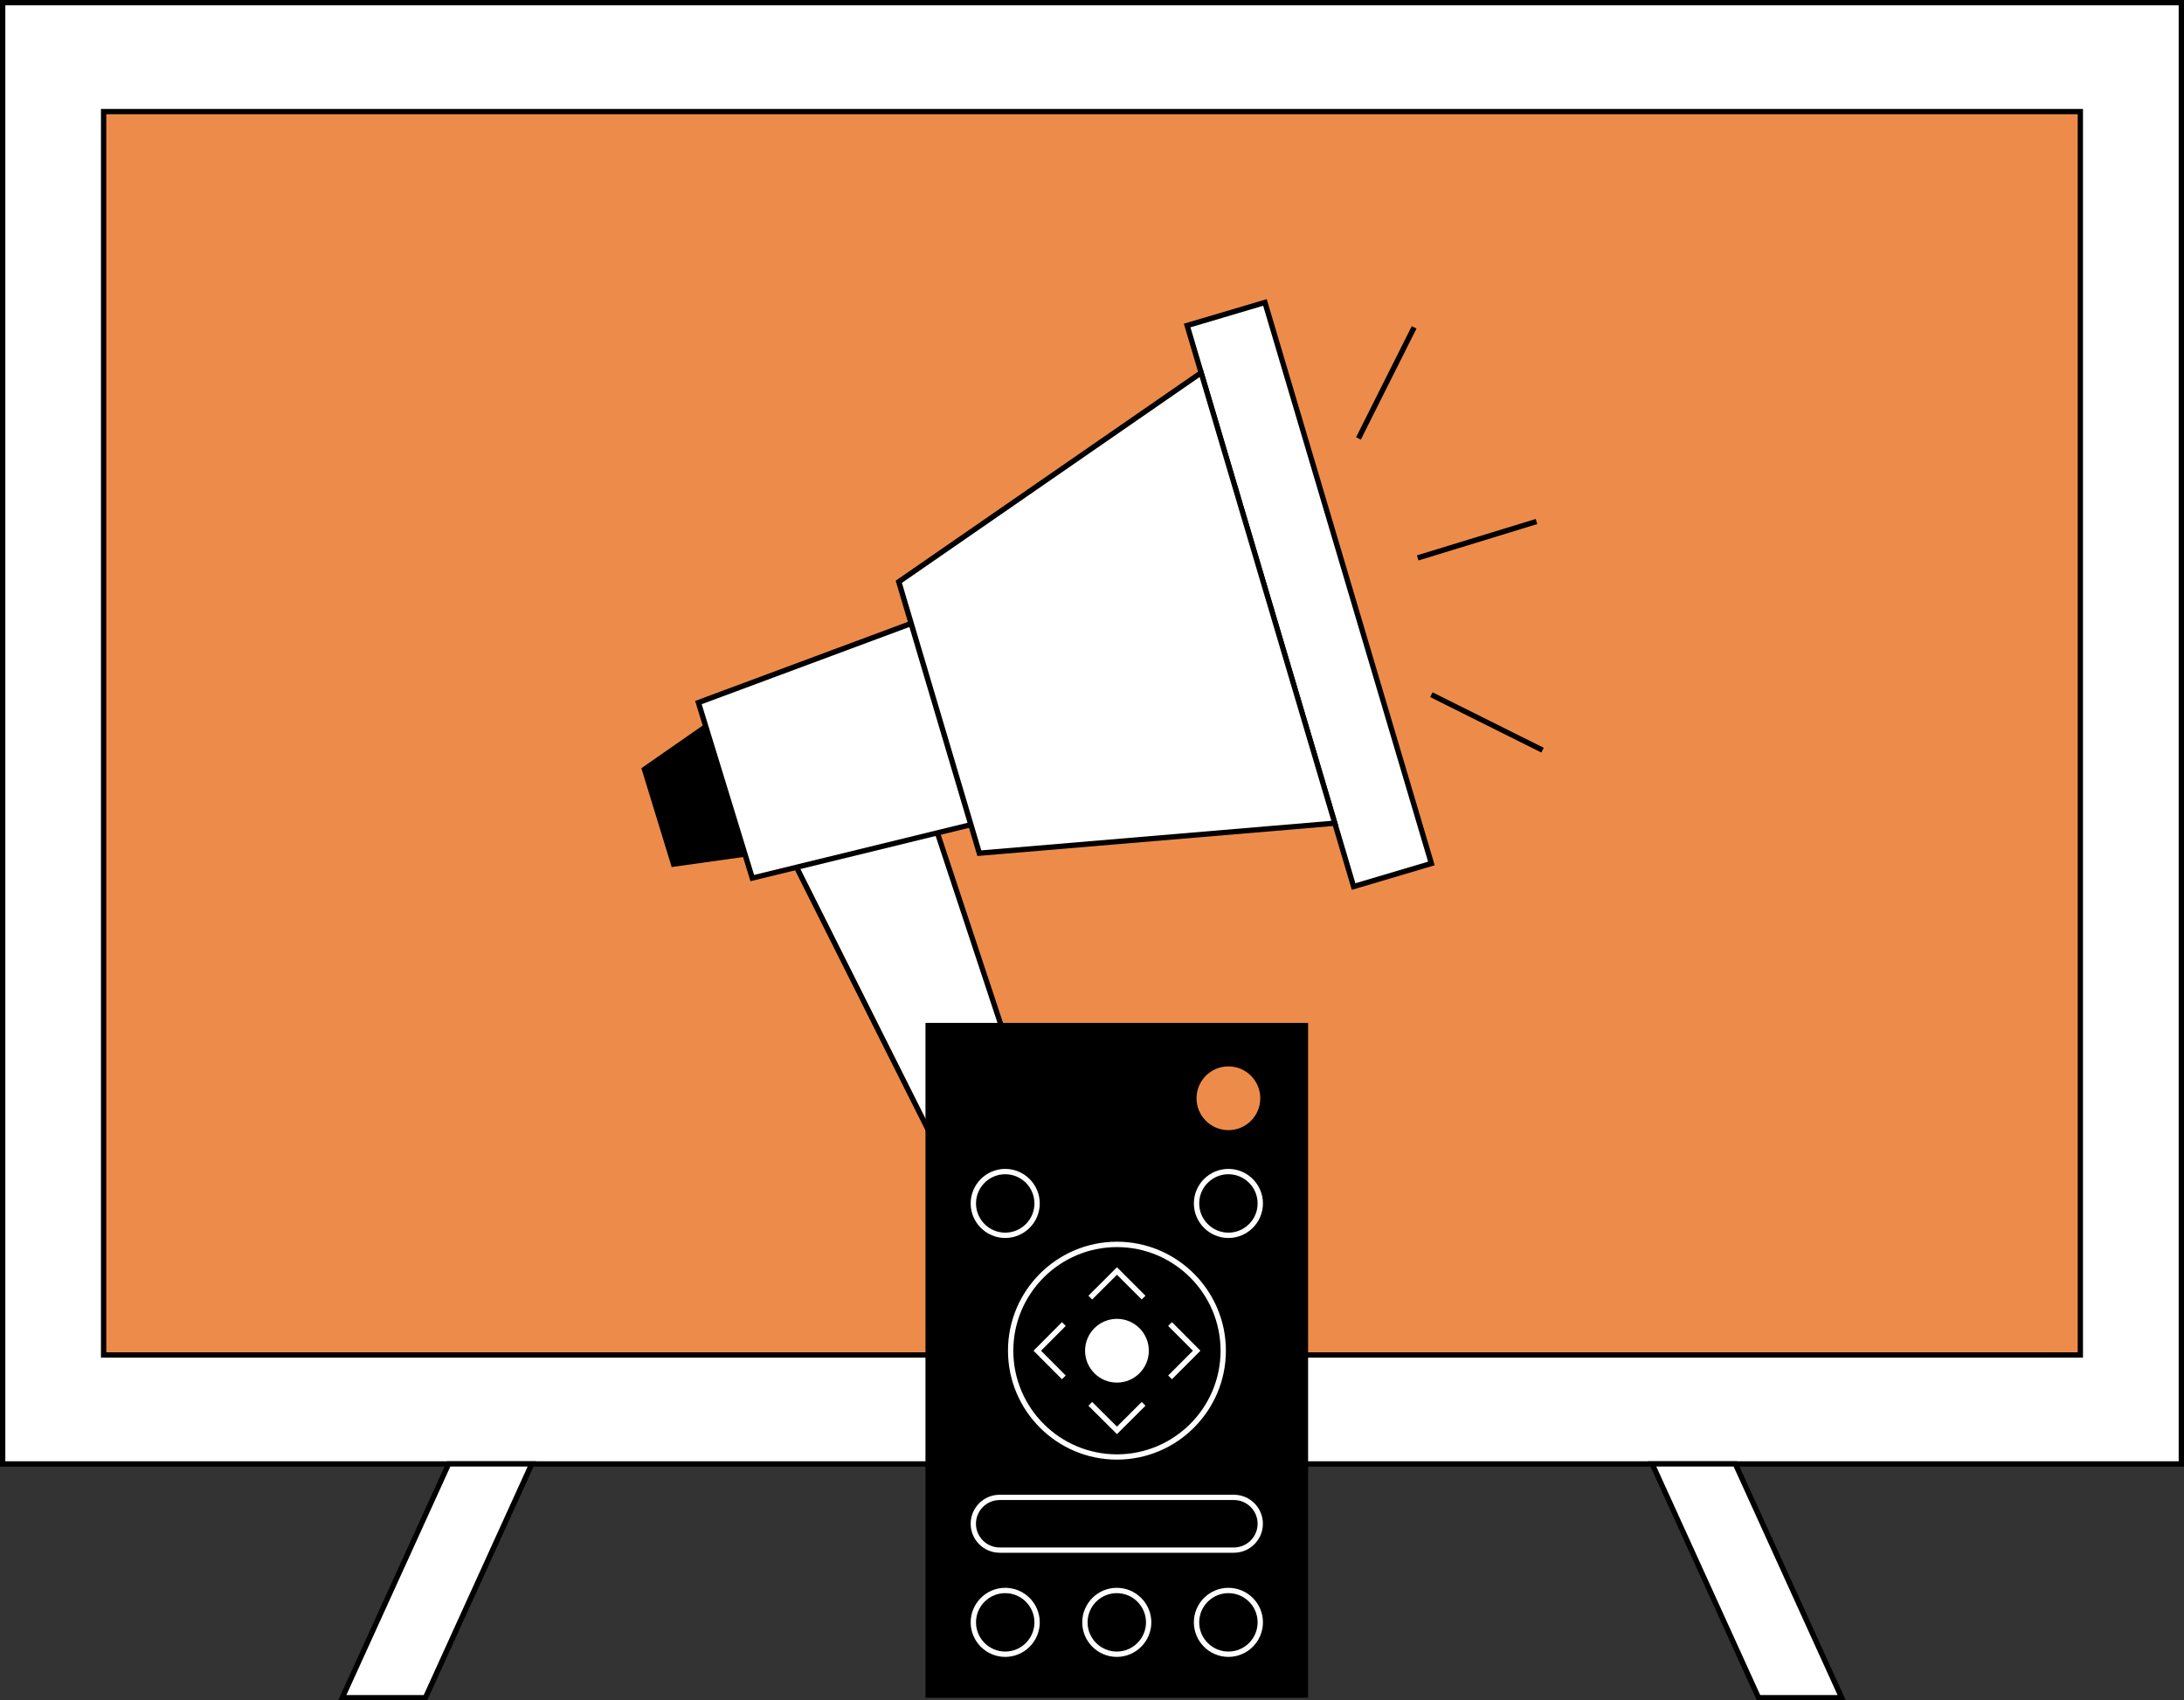<?xml version="1.0" encoding="UTF-8"?>
<svg id="Layer_2" data-name="Layer 2" xmlns="http://www.w3.org/2000/svg" viewBox="0 0 409.72 319">
  <rect x="0" y="0" width="409.72" height="319" fill="#333333" stroke="none"/>
  <defs>
    <style>
      .cls-1 {
        fill: #ed8c4a;
      }

      .cls-2 {
        fill: #fff;
      }
    </style>
  </defs>
  <g id="Layer_1-2" data-name="Layer 1">
    <g>
      <g>
        <g>
          <rect class="cls-2" x=".5" y=".5" width="408.72" height="274.14"/>
          <path d="M409.72,275.14H0V0h409.72v275.14ZM1,274.14h407.72V1H1v273.14Z"/>
        </g>
        <g>
          <rect class="cls-1" x="19.44" y="20.93" width="370.84" height="233.27"/>
          <path d="M390.77,254.7H18.94V20.44h371.83v234.27ZM19.94,253.7h369.84V21.43H19.94v232.27Z"/>
        </g>
        <g>
          <g>
            <polygon class="cls-2" points="173.07 147.81 196.43 218.4 177.35 218.4 142.13 148.14 173.07 147.81"/>
            <path d="M197.12,218.89h-20.08l-35.72-71.25,32.1-.33.11.35,23.58,71.24ZM177.66,217.9h18.08l-23.03-69.58-29.77.31,34.72,69.27Z"/>
          </g>
          <g>
            <polygon class="cls-2" points="131.02 131.81 180.11 113.56 192 152.31 141.13 164.74 131.02 131.81"/>
            <path d="M140.79,165.33l-.14-.45-10.24-33.38,50.02-18.6,12.2,39.76-51.84,12.66ZM131.64,132.11l9.83,32.03,49.9-12.19-11.58-37.74-48.15,17.9Z"/>
          </g>
          <polygon points="132.3 135.78 120.32 144.12 126.01 162.66 139.94 160.71 132.3 135.78"/>
          <rect x="248.4" y="71.32" width="23.31" height="1" transform="translate(79.34 272.14) rotate(-63.38)"/>
          <rect x="265.45" y="100.77" width="23.31" height="1" transform="translate(-17.51 85.63) rotate(-17.04)"/>
          <rect x="278.47" y="123.9" width="1" height="23.31" transform="translate(33.1 324.62) rotate(-63.48)"/>
          <g>
            <rect class="cls-2" x="238.01" y="56.64" width="15.22" height="109.78" transform="translate(-21.58 74.47) rotate(-16.53)"/>
            <path d="M253.6,166.94l-.14-.48-31.37-105.73,15.55-4.61.14.48,31.37,105.73-15.55,4.61ZM223.33,61.41l30.94,104.29,13.64-4.05-30.94-104.29-13.64,4.05Z"/>
          </g>
          <g>
            <polygon class="cls-2" points="168.61 109.14 225.33 69.93 250.41 154.43 183.72 160.06 168.61 109.14"/>
            <path d="M183.36,160.59l-.12-.39-15.21-51.26,57.58-39.81,25.44,85.75-67.7,5.71ZM169.2,109.35l14.89,50.18,65.67-5.54-24.7-83.26-55.86,38.62Z"/>
          </g>
        </g>
      </g>
      <g>
        <g>
          <polygon class="cls-2" points="84.16 274.64 64.21 318.5 79.82 318.5 99.77 274.64 84.16 274.64"/>
          <path d="M80.14,319h-16.7l20.41-44.86h16.7l-20.41,44.86ZM64.98,318h14.51l19.5-42.87h-14.51l-19.5,42.87Z"/>
        </g>
        <g>
          <polygon class="cls-2" points="309.94 274.64 329.9 318.5 345.5 318.5 325.55 274.64 309.94 274.64"/>
          <path d="M346.28,319h-16.7l-.13-.29-20.27-44.57h16.7l.13.29,20.27,44.57ZM330.22,318h14.51l-19.5-42.87h-14.51l19.5,42.87Z"/>
        </g>
      </g>
      <g>
        <rect x="173.62" y="191.9" width="71.78" height="126.6"/>
        <g>
          <circle class="cls-1" cx="230.45" cy="206.04" r="5.98"/>
          <path class="cls-2" d="M188.58,232.25c-3.57,0-6.48-2.91-6.48-6.48s2.91-6.48,6.48-6.48,6.48,2.91,6.48,6.48-2.91,6.48-6.48,6.48ZM188.58,220.29c-3.02,0-5.48,2.46-5.48,5.48s2.46,5.48,5.48,5.48,5.48-2.46,5.48-5.48-2.46-5.48-5.48-5.48Z"/>
          <path class="cls-2" d="M230.45,232.25c-3.57,0-6.48-2.91-6.48-6.48s2.91-6.48,6.48-6.48,6.48,2.91,6.48,6.48-2.91,6.48-6.48,6.48ZM230.45,220.29c-3.02,0-5.48,2.46-5.48,5.48s2.46,5.48,5.48,5.48,5.48-2.46,5.48-5.48-2.46-5.48-5.48-5.48Z"/>
          <path class="cls-2" d="M188.58,310.84c-3.57,0-6.48-2.91-6.48-6.48s2.91-6.48,6.48-6.48,6.48,2.91,6.48,6.48-2.91,6.48-6.48,6.48ZM188.58,298.88c-3.02,0-5.48,2.46-5.48,5.48s2.46,5.48,5.48,5.48,5.48-2.46,5.48-5.48-2.46-5.48-5.48-5.48Z"/>
          <path class="cls-2" d="M209.51,310.84c-3.57,0-6.48-2.91-6.48-6.48s2.91-6.48,6.48-6.48,6.48,2.91,6.48,6.48-2.91,6.48-6.48,6.48ZM209.51,298.88c-3.02,0-5.48,2.46-5.48,5.48s2.46,5.48,5.48,5.48,5.48-2.46,5.48-5.48-2.46-5.48-5.48-5.48Z"/>
          <path class="cls-2" d="M230.45,310.84c-3.57,0-6.48-2.91-6.48-6.48s2.91-6.48,6.48-6.48,6.48,2.91,6.48,6.48-2.91,6.48-6.48,6.48ZM230.45,298.88c-3.02,0-5.48,2.46-5.48,5.48s2.46,5.48,5.48,5.48,5.48-2.46,5.48-5.48-2.46-5.48-5.48-5.48Z"/>
          <g>
            <path class="cls-2" d="M209.54,273.83c-11.27,0-20.44-9.17-20.44-20.44s9.17-20.44,20.44-20.44,20.44,9.17,20.44,20.44-9.17,20.44-20.44,20.44ZM209.54,233.96c-10.72,0-19.44,8.72-19.44,19.44s8.72,19.44,19.44,19.44,19.44-8.72,19.44-19.44-8.72-19.44-19.44-19.44Z"/>
            <polygon class="cls-2" points="209.54 269.05 204.19 263.72 204.89 263.01 209.54 267.64 214.19 263.01 214.89 263.72 209.54 269.05"/>
            <polygon class="cls-2" points="214.19 243.79 209.54 239.15 204.89 243.79 204.19 243.08 209.54 237.74 214.89 243.08 214.19 243.79"/>
            <polygon class="cls-2" points="199.22 258.75 193.89 253.4 199.22 248.04 199.93 248.75 195.3 253.4 199.93 258.05 199.22 258.75"/>
            <polygon class="cls-2" points="219.86 258.75 219.15 258.05 223.79 253.4 219.15 248.75 219.86 248.04 225.2 253.4 219.86 258.75"/>
            <circle class="cls-2" cx="209.54" cy="253.4" r="5.98"/>
          </g>
          <path class="cls-2" d="M231.48,291.3h-43.94c-3,0-5.44-2.44-5.44-5.44s2.44-5.44,5.44-5.44h43.94c3,0,5.44,2.44,5.44,5.44s-2.44,5.44-5.44,5.44ZM187.54,281.41c-2.45,0-4.45,2-4.45,4.45s2,4.45,4.45,4.45h43.94c2.45,0,4.45-1.99,4.45-4.45s-2-4.45-4.45-4.45h-43.94Z"/>
        </g>
      </g>
    </g>
  </g>
</svg>